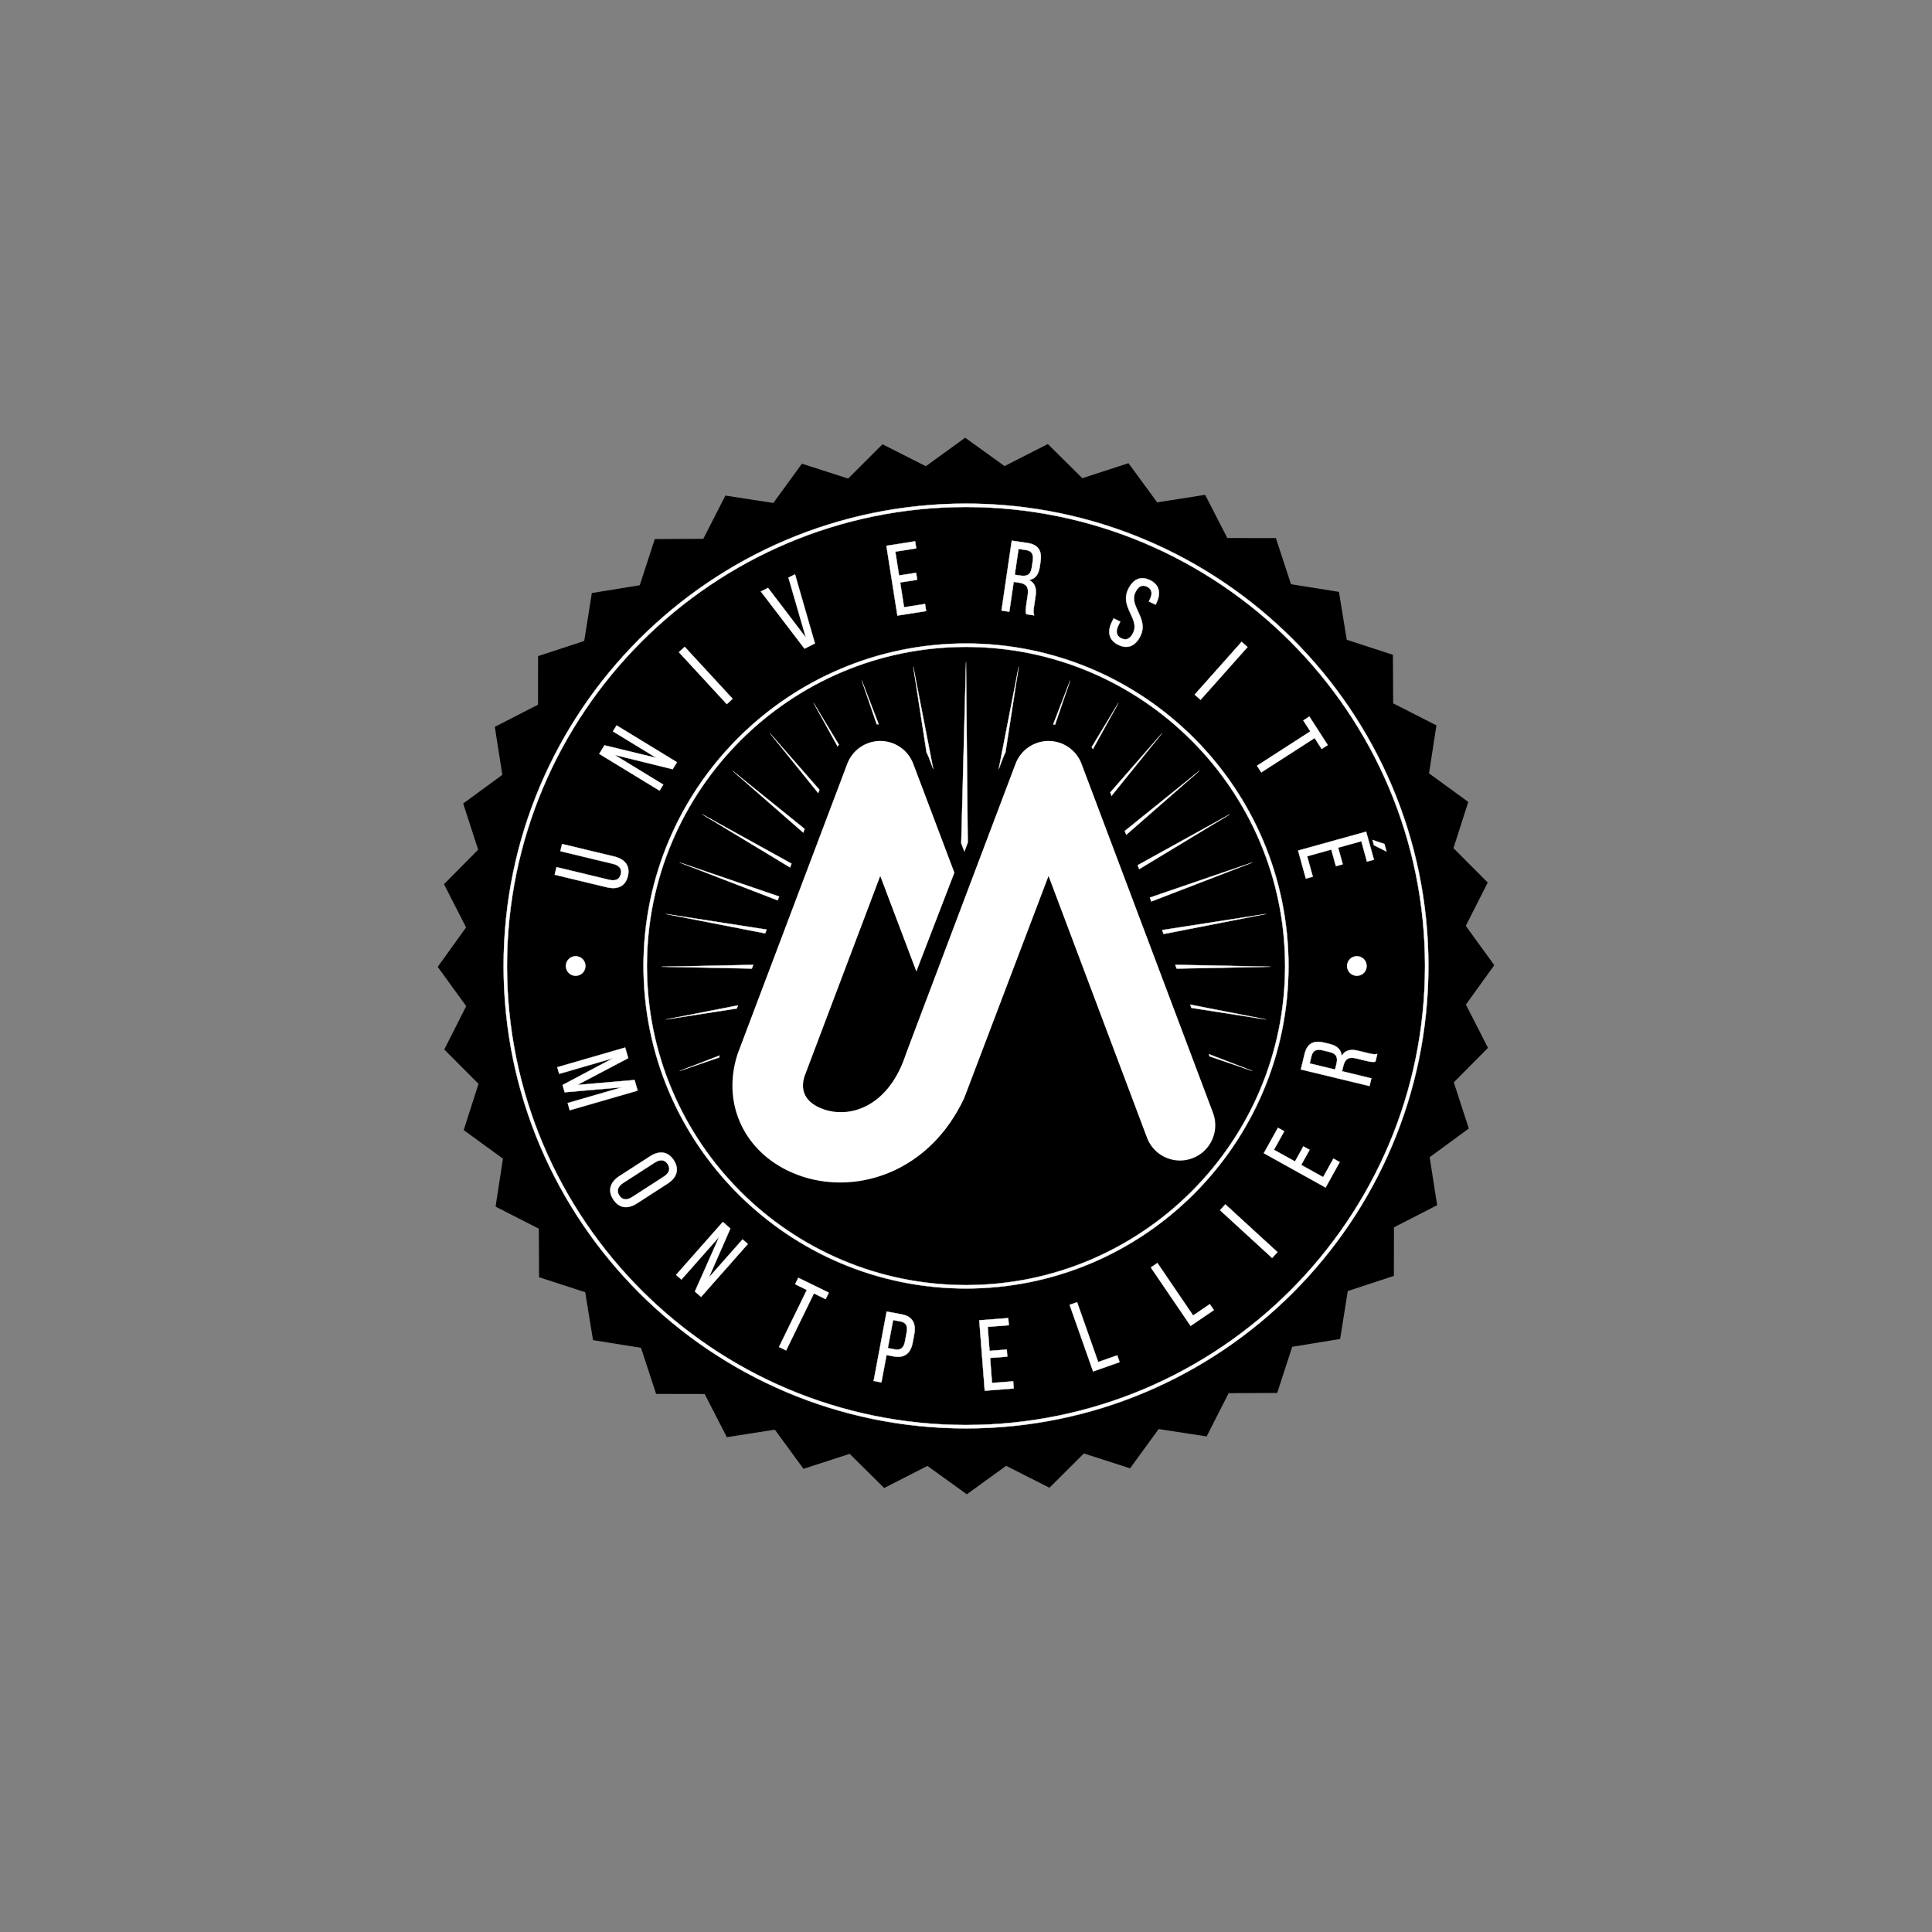 <svg fill="none" height="512" viewBox="0 0 512 512" width="512" xmlns="http://www.w3.org/2000/svg"><rect x="0" y="0" width="512" height="512" fill="#808080" stroke="none"/><path d="m255.779 116-10.419 7.551-11.482-5.813-9.116 9.084-12.248-3.939-7.566 10.407-12.719-1.956-5.844 11.462-12.861.06-3.974 12.236-12.703 2.067-2.023 12.703-12.225 4.014-.02 12.873-11.446 5.871 1.991 12.715-10.375 7.602 3.97 12.236-9.052 9.143 5.848 11.459-7.515 10.446 7.551 10.419-5.816 11.478 9.083 9.116-3.935 12.248 10.407 7.57-1.956 12.715 11.462 5.84.064 12.873 12.232 3.97 2.063 12.699 12.711 2.027 4.014 12.225 12.865.024 5.875 11.442 12.715-1.999 7.602 10.383 12.236-3.97 9.143 9.052 11.459-5.852 10.442 7.519 10.423-7.547 11.478 5.809 9.116-9.088 12.244 3.943 7.574-10.407 12.719 1.956 5.832-11.466 12.869-.06 3.978-12.232 12.699-2.067 2.023-12.703 12.221-4.018.02-12.869 11.45-5.867-1.991-12.715 10.379-7.602-3.978-12.24 9.056-9.139-5.852-11.462 7.523-10.447-7.555-10.415 5.817-11.482-9.084-9.116 3.931-12.248-10.403-7.57 1.96-12.715-11.466-5.844-.06-12.861-12.24-3.982-2.067-12.695-12.703-2.027-4.01-12.225-12.873-.02-5.871-11.446-12.715 1.995-7.598-10.379-12.24 3.974-9.139-9.052-11.466 5.844z" fill="#000"/><path d="m321.462 294.895-34.841-92.496c-1.375-3.639-4.864-6.045-8.748-6.045-3.892 0-7.377 2.406-8.752 6.045l-13.552 35.848-9.993 26.453-.719 1.885v.008s-4.753 12.592-4.8 12.742c-4.366 13.473-14.205 17.081-21.506 14.722-2.734-.881-7.041-3.185-5.378-8.72l20.1-53.174 9.573 25.315 10.087-26.212-10.905-28.867c-1.383-3.639-4.863-6.045-8.755-6.045-3.888 0-7.373 2.406-8.748 6.045l-28.942 76.581c-.059.15-.111.296-.158.446-4.524 14.086 2.789 27.729 17.385 32.431 14.591 4.698 33.549-1.257 42.715-20.827l22.348-58.867 26.089 69.342c1.415 3.75 4.971 6.053 8.752 6.053 1.098 0 2.213-.198 3.303-.605 4.836-1.825 7.27-7.226 5.445-12.058z" fill="#fff"/><path d="m228.37 180.312 3.978 11.624c.17-.011.332-.015.502-.019z" fill="#fff"/><path d="m228.37 180.312 3.978 11.624c.17-.011.332-.015.502-.019z" stroke="#fff" stroke-miterlimit="10" stroke-width=".085"/><path d="m256.458 223.297-.458-47.845-1.26 47.991.829 2.201z" fill="#fff"/><path d="m256.458 223.297-.458-47.845-1.26 47.991.829 2.201z" stroke="#fff" stroke-miterlimit="10" stroke-width=".085"/><path d="m317.839 204.28-19.752 15.935.383 1.003z" fill="#fff"/><path d="m317.839 204.28-19.752 15.935.383 1.003z" stroke="#fff" stroke-miterlimit="10" stroke-width=".085"/><path d="m331.881 283.812-11.51-4.441.221.577z" fill="#fff"/><path d="m331.881 283.812-11.51-4.441.221.577z" stroke="#fff" stroke-miterlimit="10" stroke-width=".085"/><path d="m175.258 256.194 23.988.486.371-.98z" fill="#fff"/><path d="m175.258 256.194 23.988.486.371-.98z" stroke="#fff" stroke-miterlimit="10" stroke-width=".085"/><path d="m176.472 242.214 26.302 5.133.376-.996z" fill="#fff"/><path d="m176.472 242.214 26.302 5.133.376-.996z" stroke="#fff" stroke-miterlimit="10" stroke-width=".085"/><path d="m176.472 270.173 18.775-2.916.313-.814z" fill="#fff"/><path d="m176.472 270.173 18.775-2.916.313-.814z" stroke="#fff" stroke-miterlimit="10" stroke-width=".085"/><path d="m180.118 283.812 10.459-3.58c.043-.166.079-.332.126-.502z" fill="#fff"/><path d="m180.118 283.812 10.459-3.58c.043-.166.079-.332.126-.502z" stroke="#fff" stroke-miterlimit="10" stroke-width=".085"/><path d="m331.881 228.567-27.145 9.301.391 1.024z" fill="#fff"/><path d="m331.881 228.567-27.145 9.301.391 1.024z" stroke="#fff" stroke-miterlimit="10" stroke-width=".085"/><path d="m283.618 180.308-4.496 11.652c.162.016.324.036.486.056z" fill="#fff"/><path d="m283.618 180.308-4.496 11.652c.162.016.324.036.486.056z" stroke="#fff" stroke-miterlimit="10" stroke-width=".085"/><path d="m180.118 228.571 25.963 10.02.383-1.003z" fill="#fff"/><path d="m180.118 228.571 25.963 10.02.383-1.003z" stroke="#fff" stroke-miterlimit="10" stroke-width=".085"/><path d="m296.396 186.275-7.084 11.715c.115.166.221.343.324.513z" fill="#fff"/><path d="m296.396 186.275-7.084 11.715c.115.166.221.343.324.513z" stroke="#fff" stroke-miterlimit="10" stroke-width=".085"/><path d="m307.917 194.355-13.675 15.638.336.893z" fill="#fff"/><path d="m307.917 194.355-13.675 15.638.336.893z" stroke="#fff" stroke-miterlimit="10" stroke-width=".085"/><path d="m335.528 242.203-27.544 4.275.388 1.035z" fill="#fff"/><path d="m335.528 242.203-27.544 4.275.388 1.035z" stroke="#fff" stroke-miterlimit="10" stroke-width=".085"/><path d="m335.527 270.173-20.091-3.928.32.858z" fill="#fff"/><path d="m335.527 270.173-20.091-3.928.32.858z" stroke="#fff" stroke-miterlimit="10" stroke-width=".085"/><path d="m336.741 256.193-25.283-.509.371 1.003z" fill="#fff"/><path d="m336.741 256.193-25.283-.509.371 1.003z" stroke="#fff" stroke-miterlimit="10" stroke-width=".085"/><path d="m325.911 215.793-24.406 13.493.391 1.036z" fill="#fff"/><path d="m325.911 215.793-24.406 13.493.391 1.036z" stroke="#fff" stroke-miterlimit="10" stroke-width=".085"/><path d="m194.152 204.284 18.713 16.357.367-.968z" fill="#fff"/><path d="m194.152 204.284 18.713 16.357.367-.968z" stroke="#fff" stroke-miterlimit="10" stroke-width=".085"/><path d="m215.607 186.271 6.366 11.521c.106-.154.217-.304.328-.45z" fill="#fff"/><path d="m215.607 186.271 6.366 11.521c.106-.154.217-.304.328-.45z" stroke="#fff" stroke-miterlimit="10" stroke-width=".085"/><path d="m204.079 194.358 12.754 15.801.324-.854z" fill="#fff"/><path d="m204.079 194.358 12.754 15.801.324-.854z" stroke="#fff" stroke-miterlimit="10" stroke-width=".085"/><path d="m247.312 203.786-5.291-27.125 3.529 22.743c.237.458.458.925.644 1.419z" fill="#fff"/><path d="m247.312 203.786-5.291-27.125 3.529 22.743c.237.458.458.925.644 1.419z" stroke="#fff" stroke-miterlimit="10" stroke-width=".085"/><path d="m186.08 215.793 23.296 14.082.379-.996z" fill="#fff"/><path d="m186.08 215.793 23.296 14.082.379-.996z" stroke="#fff" stroke-miterlimit="10" stroke-width=".085"/><path d="m264.68 203.786 5.291-27.125-3.525 22.743c-.237.458-.458.925-.644 1.419z" fill="#fff"/><path d="m264.68 203.786 5.291-27.125-3.525 22.743c-.237.458-.458.925-.644 1.419z" stroke="#fff" stroke-miterlimit="10" stroke-width=".085"/><path d="m256 378.536c-67.565 0-122.532-54.972-122.532-122.536-.004-67.564 54.967-122.536 122.532-122.536 67.568 0 122.536 54.968 122.536 122.536 0 67.564-54.968 122.536-122.536 122.536zm0-244.179c-67.075 0-121.643 54.569-121.643 121.643s54.568 121.643 121.643 121.643c67.074 0 121.647-54.573 121.647-121.643s-54.573-121.643-121.647-121.643z" fill="#fff"/><path d="m256 378.536c-67.565 0-122.532-54.972-122.532-122.536-.004-67.564 54.967-122.536 122.532-122.536 67.568 0 122.536 54.968 122.536 122.536 0 67.564-54.968 122.536-122.536 122.536zm0-244.179c-67.075 0-121.643 54.569-121.643 121.643s54.568 121.643 121.643 121.643c67.074 0 121.647-54.573 121.647-121.643s-54.573-121.643-121.647-121.643z" stroke="#fff" stroke-miterlimit="10" stroke-width=".085"/><path d="m256 341.459c-47.121 0-85.459-38.338-85.459-85.459s38.338-85.463 85.459-85.463c47.125 0 85.463 38.342 85.463 85.463-.004 47.121-38.342 85.459-85.463 85.459zm0-170.029c-46.627 0-84.566 37.939-84.566 84.57s37.939 84.57 84.566 84.57c46.631 0 84.57-37.939 84.57-84.57-.004-46.631-37.943-84.57-84.57-84.57z" fill="#fff"/><path d="m256 341.459c-47.121 0-85.459-38.338-85.459-85.459s38.338-85.463 85.459-85.463c47.125 0 85.463 38.342 85.463 85.463-.004 47.121-38.342 85.459-85.463 85.459zm0-170.029c-46.627 0-84.566 37.939-84.566 84.57s37.939 84.57 84.566 84.57c46.631 0 84.57-37.939 84.57-84.57-.004-46.631-37.943-84.57-84.57-84.57z" stroke="#fff" stroke-miterlimit="10" stroke-width=".085"/><path d="m161.394 233.151c1.64.391 2.782-.02 3.137-1.502.352-1.458-.478-2.343-2.117-2.738l-13.908-3.343.458-1.896 13.801 3.315c2.758.664 4.295 2.382 3.623 5.192-.671 2.781-2.821 3.611-5.579 2.947l-13.805-3.319.482-2.003z" fill="#fff"/><path d="m161.394 233.151c1.64.391 2.782-.02 3.137-1.502.352-1.458-.478-2.343-2.117-2.738l-13.908-3.343.458-1.896 13.801 3.315c2.758.664 4.295 2.382 3.623 5.192-.671 2.781-2.821 3.611-5.579 2.947l-13.805-3.319.482-2.003z" stroke="#fff" stroke-miterlimit="10" stroke-width=".085"/><path d="m175.761 207.927-.98 1.596-15.971-9.747 1.387-2.257 13.797 3.347-11.549-7.045.964-1.572 15.975 9.747-1.134 1.849-15.41-3.801z" fill="#fff"/><path d="m175.761 207.927-.98 1.596-15.971-9.747 1.387-2.257 13.797 3.347-11.549-7.045.964-1.572 15.975 9.747-1.134 1.849-15.41-3.801z" stroke="#fff" stroke-miterlimit="10" stroke-width=".085"/><path d="m179.923 172.84 12.687 13.754 1.53-1.412-12.687-13.754z" fill="#fff"/><path d="m179.923 172.84 12.687 13.754 1.53-1.412-12.687-13.754z" stroke="#fff" stroke-miterlimit="10" stroke-width=".085"/><path d="m203.537 155.807 10.036 13.181-4.615-15.907 1.723-.865 5.274 18.297-2.746 1.379-11.561-15.136z" fill="#fff"/><path d="m203.537 155.807 10.036 13.181-4.615-15.907 1.723-.865 5.274 18.297-2.746 1.379-11.561-15.136z" stroke="#fff" stroke-miterlimit="10" stroke-width=".085"/><path d="m242.771 151.797.293 1.849-4.512.711 1.031 6.575 5.551-.877.293 1.877-7.602 1.201-2.916-18.488 7.61-1.197.288 1.869-5.543.881.991 6.31z" fill="#fff"/><path d="m242.771 151.797.293 1.849-4.512.711 1.031 6.575 5.551-.877.293 1.877-7.602 1.201-2.916-18.488 7.61-1.197.288 1.869-5.543.881.991 6.31z" stroke="#fff" stroke-miterlimit="10" stroke-width=".085"/><path d="m272.259 143.895c2.908.427 3.907 2.086 3.5 4.84l-.217 1.505c-.304 2.035-1.205 3.201-2.865 3.469 1.62.751 2.055 2.221 1.759 4.204l-.423 2.885c-.123.818-.202 1.588.043 2.276l-2.09-.312c-.158-.562-.197-1.055-.008-2.296l.423-2.908c.304-2.09-.573-2.892-2.291-3.145l-1.458-.218-1.158 7.911-2.063-.309 2.723-18.511zm-1.814 8.649c1.64.241 2.695-.146 2.991-2.153l.265-1.775c.241-1.663-.237-2.627-1.774-2.852l-2.007-.297-1.008 6.852z" fill="#fff"/><path d="m272.259 143.895c2.908.427 3.907 2.086 3.5 4.84l-.217 1.505c-.304 2.035-1.205 3.201-2.865 3.469 1.62.751 2.055 2.221 1.759 4.204l-.423 2.885c-.123.818-.202 1.588.043 2.276l-2.09-.312c-.158-.562-.197-1.055-.008-2.296l.423-2.908c.304-2.09-.573-2.892-2.291-3.145l-1.458-.218-1.158 7.911-2.063-.309 2.723-18.511zm-1.814 8.649c1.64.241 2.695-.146 2.991-2.153l.265-1.775c.241-1.663-.237-2.627-1.774-2.852l-2.007-.297-1.008 6.852z" stroke="#fff" stroke-miterlimit="10" stroke-width=".085"/><path d="m306.464 159.786-.226.455-1.774-.866.269-.553c.739-1.513.593-2.687-.751-3.343-1.343-.651-2.355-.047-3.078 1.443-1.841 3.773 3.628 6.886 1.316 11.62-1.241 2.544-3.271 3.607-5.844 2.355-2.576-1.257-2.963-3.501-1.722-6.046l.466-.964 1.754.858-.517 1.059c-.735 1.509-.542 2.706.806 3.362 1.339.66 2.398.071 3.133-1.442 1.833-3.746-3.615-6.851-1.304-11.585 1.268-2.596 3.252-3.619 5.773-2.386 2.552 1.24 2.939 3.485 1.699 6.033z" fill="#fff"/><path d="m306.464 159.786-.226.455-1.774-.866.269-.553c.739-1.513.593-2.687-.751-3.343-1.343-.651-2.355-.047-3.078 1.443-1.841 3.773 3.628 6.886 1.316 11.62-1.241 2.544-3.271 3.607-5.844 2.355-2.576-1.257-2.963-3.501-1.722-6.046l.466-.964 1.754.858-.517 1.059c-.735 1.509-.542 2.706.806 3.362 1.339.66 2.398.071 3.133-1.442 1.833-3.746-3.615-6.851-1.304-11.585 1.268-2.596 3.252-3.619 5.773-2.386 2.552 1.24 2.939 3.485 1.699 6.033z" stroke="#fff" stroke-miterlimit="10" stroke-width=".085"/><path d="m329.045 170.098-12.44 13.978 1.552 1.382 12.441-13.979z" fill="#fff"/><path d="m329.045 170.098-12.44 13.978 1.552 1.382 12.441-13.979z" stroke="#fff" stroke-miterlimit="10" stroke-width=".085"/><path d="m333.129 202.929 14.133-9.108-1.869-2.904 1.601-1.019 4.863 7.546-1.596 1.036-1.865-2.904-14.141 9.103z" fill="#fff"/><path d="m333.129 202.929 14.133-9.108-1.869-2.904 1.601-1.019 4.863 7.546-1.596 1.036-1.865-2.904-14.141 9.103z" stroke="#fff" stroke-miterlimit="10" stroke-width=".085"/><path d="m355.837 229.038-1.806.501-1.217-4.405-6.412 1.782 1.497 5.405-1.829.51-2.055-7.417 18.025-5.006 2.063 7.417-1.834.509-1.497-5.409-6.156 1.711zm11.6-3.387-3.319-1.659-.383-1.391 3.145 1.067z" fill="#fff"/><path d="m355.837 229.038-1.806.501-1.217-4.405-6.412 1.782 1.497 5.405-1.829.51-2.055-7.417 18.025-5.006 2.063 7.417-1.834.509-1.497-5.409-6.156 1.711zm11.6-3.387-3.319-1.659-.383-1.391 3.145 1.067z" stroke="#fff" stroke-miterlimit="10" stroke-width=".085"/><path d="m345.729 279.347c.687-2.856 2.434-3.702 5.14-3.046l1.478.359c1.999.486 3.074 1.49 3.197 3.169.889-1.545 2.398-1.841 4.342-1.375l2.837.688c.802.193 1.564.355 2.268.166l-.494 2.054c-.577.107-1.071.095-2.292-.197l-2.857-.692c-2.054-.498-2.935.308-3.35 1.996l-.34 1.426 7.768 1.881-.49 2.031-18.191-4.394zm8.447 2.596c.392-1.612.103-2.702-1.876-3.177l-1.735-.418c-1.64-.399-2.639-.008-3.007 1.501l-.478 1.972 6.733 1.627z" fill="#fff"/><path d="m345.729 279.347c.687-2.856 2.434-3.702 5.14-3.046l1.478.359c1.999.486 3.074 1.49 3.197 3.169.889-1.545 2.398-1.841 4.342-1.375l2.837.688c.802.193 1.564.355 2.268.166l-.494 2.054c-.577.107-1.071.095-2.292-.197l-2.857-.692c-2.054-.498-2.935.308-3.35 1.996l-.34 1.426 7.768 1.881-.49 2.031-18.191-4.394zm8.447 2.596c.392-1.612.103-2.702-1.876-3.177l-1.735-.418c-1.64-.399-2.639-.008-3.007 1.501l-.478 1.972 6.733 1.627z" stroke="#fff" stroke-miterlimit="10" stroke-width=".085"/><path d="m345.406 303.812 1.639.909-2.22 3.999 5.82 3.236 2.726-4.908 1.66.917-3.738 6.733-16.362-9.092 3.738-6.729 1.659.921-2.726 4.911 5.583 3.102z" fill="#fff"/><path d="m345.406 303.812 1.639.909-2.22 3.999 5.82 3.236 2.726-4.908 1.66.917-3.738 6.733-16.362-9.092 3.738-6.729 1.659.921-2.726 4.911 5.583 3.102z" stroke="#fff" stroke-miterlimit="10" stroke-width=".085"/><path d="m323.326 320.713 13.796 12.649 1.41-1.538-13.796-12.648z" fill="#fff"/><path d="m323.326 320.713 13.796 12.649 1.41-1.538-13.796-12.648z" stroke="#fff" stroke-miterlimit="10" stroke-width=".085"/><path d="m315.524 351.368-10.53-15.476 1.731-1.174 9.459 13.912 4.425-3.011 1.063 1.573z" fill="#fff"/><path d="m315.524 351.368-10.53-15.476 1.731-1.174 9.459 13.912 4.425-3.011 1.063 1.573z" stroke="#fff" stroke-miterlimit="10" stroke-width=".085"/><path d="m289.691 363.443-6.223-17.646 1.968-.695 5.591 15.859 5.045-1.778.633 1.79z" fill="#fff"/><path d="m289.691 363.443-6.223-17.646 1.968-.695 5.591 15.859 5.045-1.778.633 1.79z" stroke="#fff" stroke-miterlimit="10" stroke-width=".085"/><path d="m266.798 357.643.142 1.868-4.555.356.51 6.63 5.602-.435.146 1.897-7.677.593-1.446-18.658 7.673-.592.15 1.888-5.594.443.49 6.361z" fill="#fff"/><path d="m266.798 357.643.142 1.868-4.555.356.51 6.63 5.602-.435.146 1.897-7.677.593-1.446-18.658 7.673-.592.15 1.888-5.594.443.49 6.361z" stroke="#fff" stroke-miterlimit="10" stroke-width=".085"/><path d="m238.998 348.326c2.888.545 3.805 2.481 3.28 5.267l-.411 2.208c-.553 2.916-2.205 4.189-5.117 3.635l-1.814-.339-1.363 7.25-2.046-.387 3.453-18.389zm-1.904 9.269c1.525.285 2.39-.284 2.722-2.047l.462-2.441c.316-1.684-.134-2.64-1.631-2.916l-1.968-.372-1.399 7.432z" fill="#fff"/><path d="m238.998 348.326c2.888.545 3.805 2.481 3.28 5.267l-.411 2.208c-.553 2.916-2.205 4.189-5.117 3.635l-1.814-.339-1.363 7.25-2.046-.387 3.453-18.389zm-1.904 9.269c1.525.285 2.39-.284 2.722-2.047l.462-2.441c.316-1.684-.134-2.64-1.631-2.916l-1.968-.372-1.399 7.432z" stroke="#fff" stroke-miterlimit="10" stroke-width=".085"/><path d="m206.452 356.959 7.373-15.113-3.098-1.513.83-1.703 8.072 3.939-.83 1.703-3.105-1.509-7.369 15.113z" fill="#fff"/><path d="m206.452 356.959 7.373-15.113-3.098-1.513.83-1.703 8.072 3.939-.83 1.703-3.105-1.509-7.369 15.113z" stroke="#fff" stroke-miterlimit="10" stroke-width=".085"/><path d="m180.577 339.092-1.399-1.241 12.387-14.018 1.984 1.75-5.714 13.003 8.958-10.135 1.386 1.221-12.394 14.019-1.62-1.434 6.432-14.501z" fill="#fff"/><path d="m180.577 339.092-1.399-1.241 12.387-14.018 1.984 1.75-5.714 13.003 8.958-10.135 1.386 1.221-12.394 14.019-1.62-1.434 6.432-14.501z" stroke="#fff" stroke-miterlimit="10" stroke-width=".085"/><path d="m172.279 306.436c2.402-1.553 4.722-1.363 6.275 1.043 1.568 2.422.786 4.619-1.616 6.168l-8.132 5.255c-2.382 1.541-4.725 1.363-6.29-1.063-1.553-2.406-.751-4.607 1.632-6.152zm-7.104 7.037c-1.438.928-1.877 2.07-1.067 3.331.826 1.28 2.039 1.331 3.473.403l8.313-5.366c1.415-.913 1.889-2.051 1.063-3.331-.814-1.256-2.058-1.315-3.473-.403z" fill="#fff"/><path d="m172.279 306.436c2.402-1.553 4.722-1.363 6.275 1.043 1.568 2.422.786 4.619-1.616 6.168l-8.132 5.255c-2.382 1.541-4.725 1.363-6.29-1.063-1.553-2.406-.751-4.607 1.632-6.152zm-7.104 7.037c-1.438.928-1.877 2.07-1.067 3.331.826 1.28 2.039 1.331 3.473.403l8.313-5.366c1.415-.913 1.889-2.051 1.063-3.331-.814-1.256-2.058-1.315-3.473-.403z" stroke="#fff" stroke-miterlimit="10" stroke-width=".085"/><path d="m149.652 289.462-.561-1.924 13.434-7.124-14.323 4.157-.51-1.747 17.978-5.207.806 2.797-13.497 7.108 15.18-1.308.814 2.802-17.978 5.203-.545-1.9 14.449-4.188z" fill="#fff"/><path d="m149.652 289.462-.561-1.924 13.434-7.124-14.323 4.157-.51-1.747 17.978-5.207.806 2.797-13.497 7.108 15.18-1.308.814 2.802-17.978 5.203-.545-1.9 14.449-4.188z" stroke="#fff" stroke-miterlimit="10" stroke-width=".085"/><g fill="#fff"><path d="m155.187 255.996c0 1.462-1.177 2.635-2.635 2.635-1.45 0-2.628-1.173-2.628-2.635 0-1.45 1.178-2.631 2.628-2.631 1.462 0 2.635 1.181 2.635 2.631z"/><path d="m362.218 255.996c0 1.462-1.178 2.635-2.636 2.635-1.454 0-2.631-1.173-2.631-2.635 0-1.45 1.177-2.631 2.631-2.631 1.458 0 2.636 1.181 2.636 2.631z"/></g></svg>